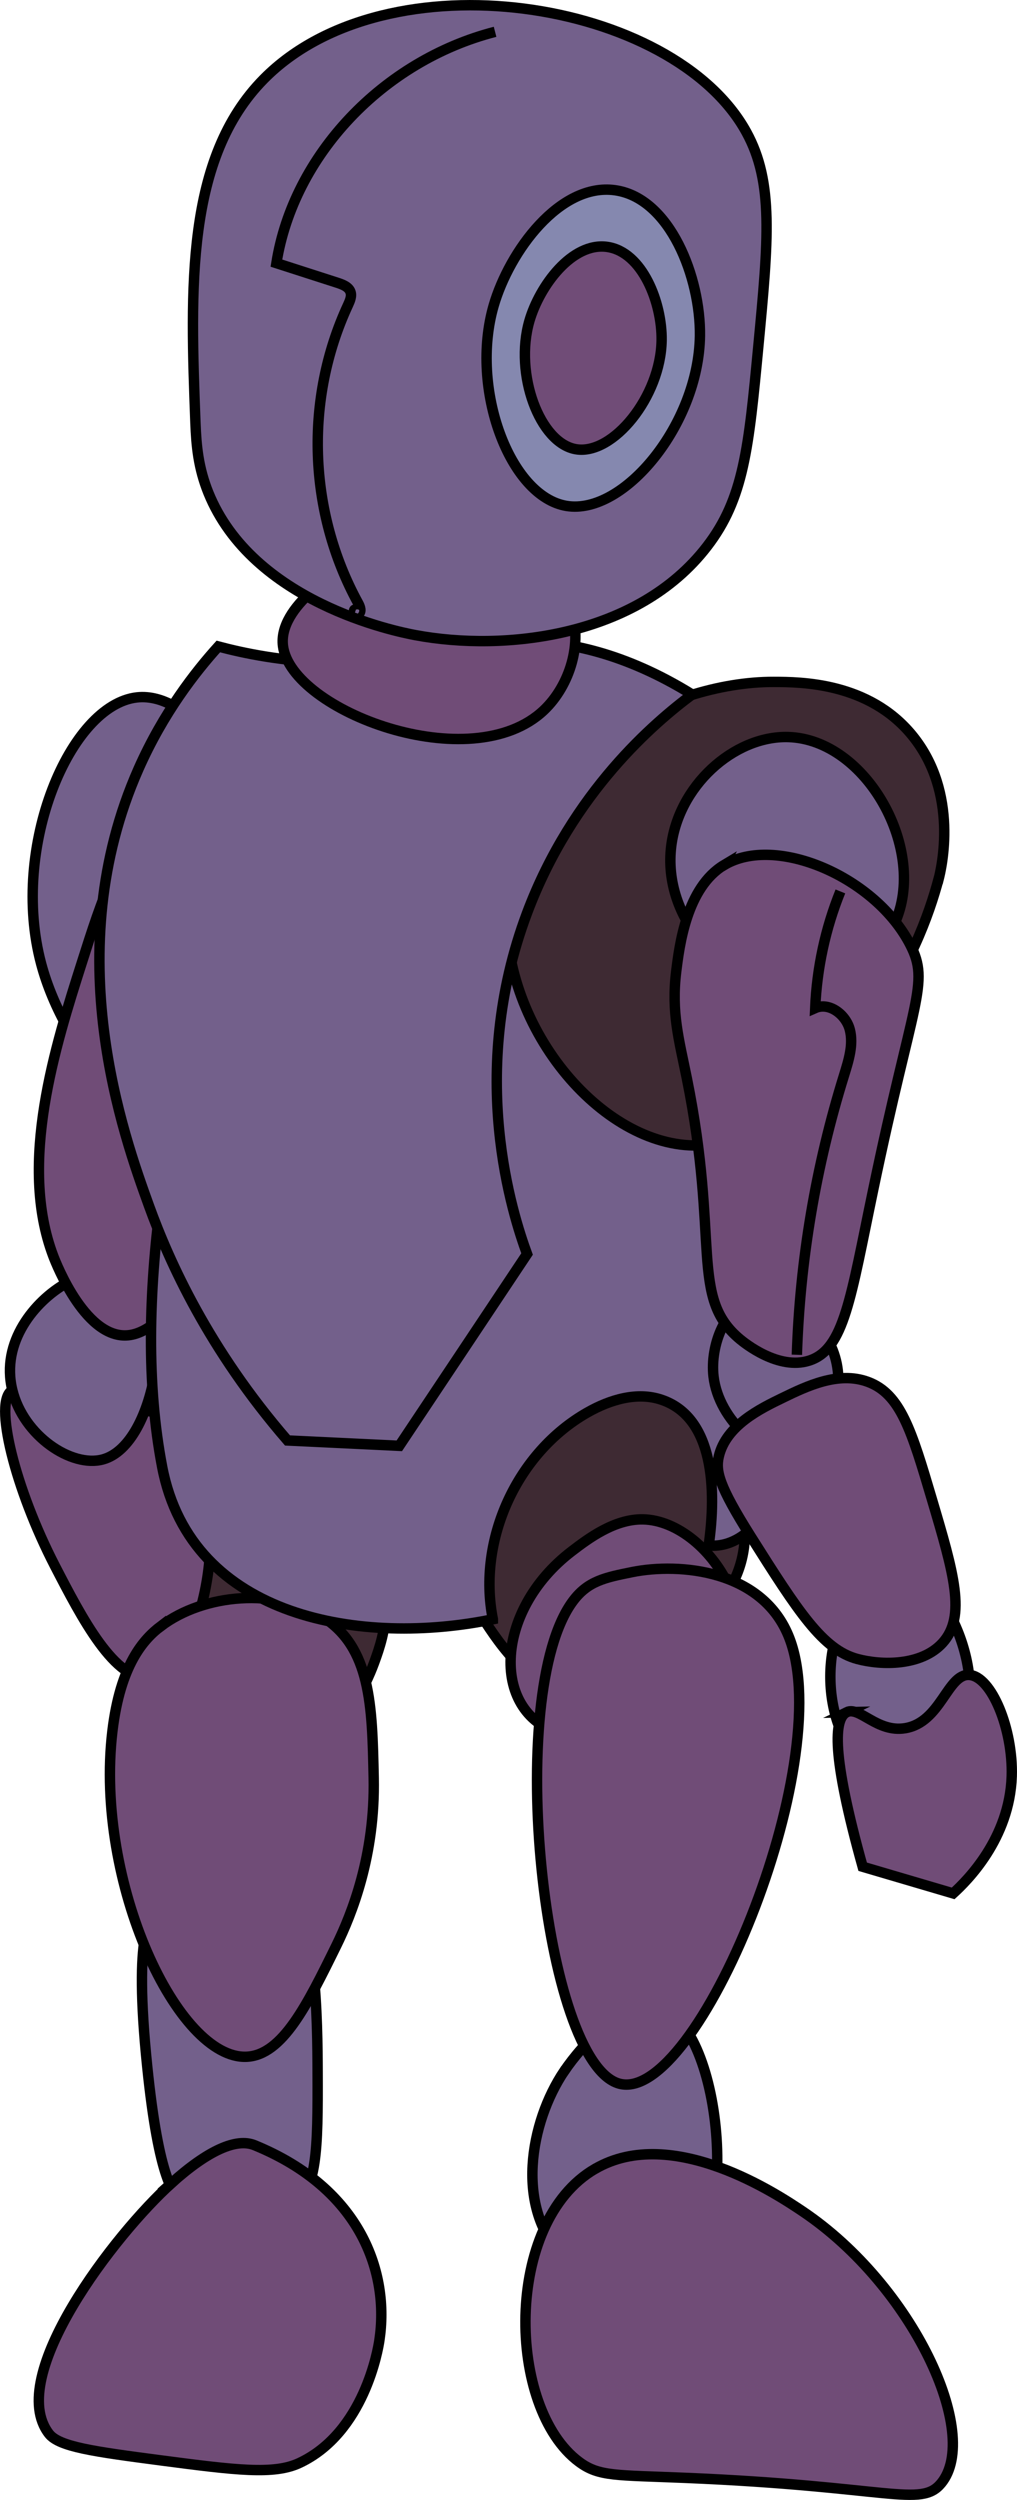 <?xml version="1.0" encoding="UTF-8"?>
<svg id="Layer_2" data-name="Layer 2" xmlns="http://www.w3.org/2000/svg" viewBox="0 0 146.55 359.98">
  <defs>
    <style>
      .cls-1 {
        fill: none;
      }

      .cls-1, .cls-2, .cls-3, .cls-4, .cls-5 {
        stroke: #000;
        stroke-miterlimit: 10;
        stroke-width: 1.5px;
      }

      .cls-2 {
        fill: #8588af;
      }

      .cls-3 {
        fill: #3e2a33;
      }

      .cls-4 {
        fill: #704c77;
      }

      .cls-5 {
        fill: #73608b;
      }
    </style>
  </defs>
  <g id="Layer_1-2" data-name="Layer 1">
    <g>
      <path class="cls-3" d="m32.57,219.02c-8.45,2.42-7.96,10.69-7.83,12.78.53,8.89,10.09,19.04,17.82,18.84,7.36-.19,10.81-9.71,11.46-11.51,1.11-3.07,4.52-12.49-4.46-17.69-4.35-2.52-11.52-4-16.99-2.43Z"/>
      <path class="cls-5" d="m22.74,275.28c-.97.53-3.56,2.52-1.53,22.25,1.69,16.49,3.88,18.79,5.37,19.95,4.19,3.26,11.17,3.87,15.35.77,3.82-2.84,3.88-8.58,3.84-19.95-.02-6.34-.09-25.24-5.18-26.21-1.8-.35-2.32,1.93-6.33,3.19-5.7,1.79-8.65-1.56-11.51,0Z"/>
      <path class="cls-4" d="m24.7,314.38c-8.09,7.28-23.99,27.84-17.65,36.06,1.45,1.88,6.36,2.56,16.11,3.84,10.84,1.42,16.33,2.1,20,.37,9.34-4.39,11.33-16.43,11.51-17.65,1.47-9.73-2.65-21.83-17.98-28.1-2.63-1.08-6.73.74-12,5.48Z"/>
      <path class="cls-4" d="m1.78,200.18c1.95-1.06,4.79,4.38,11.51,4.6,4.49.15,5.54-2.2,8.44-1.53,5.78,1.33,9.18,12.43,8.44,21.48-.5,6.13-3.32,16.26-8.44,16.88-5.16.63-9.98-8.71-13.81-16.11-5.72-11.07-8.94-23.79-6.14-25.32Z"/>
      <path class="cls-4" d="m23.17,234.16c-2.44,1.85-5.84,5.5-6.98,15.17-2.57,21.78,9.47,47.29,19.36,46.83,5.16-.24,8.73-7.49,12.93-16.03,2.21-4.5,5.6-12.95,5.37-24.13-.22-10.44-.39-18.81-7.42-23.21-6.57-4.11-16.96-3.39-23.26,1.38Z"/>
      <path class="cls-3" d="m67.26,214.85c-.6,3.17-.52,6.42-.44,9.65.03,1.37.07,2.76.45,4.07.42,1.46,1.25,2.76,2.06,4.04,3.13,4.91,7.03,10.31,12.82,10.9,4.58.47,8.79-2.3,12.56-4.95,4.53-3.18,9.28-6.63,11.42-11.73,3.47-8.26-1.06-17.65-6.43-24.82-2.05-2.73-4.35-5.45-7.46-6.87-10.05-4.6-23.32,10.97-24.97,19.71Z"/>
      <path class="cls-4" d="m92.65,218.78c-4.14-.07-7.93,2.81-10.25,4.58-11.39,8.69-11.69,23.7-1.28,26.36,5.82,1.49,14.66-.97,19.55-4.36,12.77-8.86,2-26.4-8.03-26.58Z"/>
      <path class="cls-5" d="m81.3,298.23c-4.96,7.37-7.16,19.87,0,26.85,3.75,3.66,10.65,6.37,15.35,3.84,10.64-5.74,7.48-37-1.53-39.9-4.94-1.59-11.29,5.46-13.81,9.21Z"/>
      <path class="cls-5" d="m35.09,112.7c-1.04-1.75-7.77-13.11-15.35-12.28-9.62,1.06-18.31,21.51-13.81,38.36,3.41,12.79,15.02,25.73,23.02,23.79,10.52-2.56,17.1-31.38,6.14-49.87Z"/>
      <path class="cls-5" d="m9.45,184.83c-4.36,2.5-9.39,8.37-7.67,15.35,1.62,6.6,8.54,11.19,13.04,9.97,7.9-2.14,10.68-22.81,4.6-26.85-3.38-2.25-9,.98-9.97,1.53Z"/>
      <path class="cls-4" d="m22.08,119.04c-4.95,2.81-7.31,10.23-10.3,19.61-3.78,11.86-9.18,28.82-4.11,42.2.44,1.16,4.84,12.41,11.13,11.38,12.11-1.98,27.26-48.8,18.33-66.48-3.08-6.09-9.58-9.83-15.05-6.72Z"/>
      <path class="cls-5" d="m71.02,233.15c-2.27-11.44,3.5-24.02,13.64-29.77,3.24-1.84,7.15-3.02,10.68-1.82,7.59,2.57,7.91,13.05,6.78,20.98,3.86.39,7.36-2.77,8.69-6.41,1.33-3.65.98-7.66.63-11.52-2.39-25.68-4.77-51.36-7.16-77.04-.73-7.82-1.72-16.27-7.1-22-4.88-5.2-12.56-7.02-19.67-6.34-7.1.68-13.79,3.54-20.28,6.5-7.04,3.22-14.26,6.81-19.01,12.92-3.76,4.84-5.64,10.85-7.23,16.78-6.17,23.07-12.2,51.91-7.62,75.8,4.22,22.05,29.1,25.78,47.65,21.94Z"/>
      <path class="cls-5" d="m108.96,186.7c-4.43,1.13-6.66,7.02-6.14,11.51.74,6.35,7.27,12.22,12.28,10.74,4.37-1.29,6.62-7.91,5.37-13.04-1.28-5.24-6.58-10.47-11.51-9.21Z"/>
      <path class="cls-5" d="m122,231.97c-4.62,8.03-2.07,20.77,4.6,23.02,3.67,1.24,8.31-.79,10.74-3.84,6.42-8.03-1.23-24.71-7.67-25.32-3.93-.37-7.16,5.24-7.67,6.14Z"/>
      <path class="cls-3" d="m135.26,126.58c.37-1.44,3.01-12.38-3.84-20.72-6.27-7.64-16.06-7.66-19.95-7.67-15.24-.04-36.45,10.89-38.36,30.69-1.72,17.82,12.87,35.86,26.85,36.06,11.01.16,19.69-10.76,24.55-16.88,6.51-8.19,9.39-16.44,10.74-21.48Z"/>
      <path class="cls-5" d="m47.57,95.39c-6.83-.15-12.41-1.32-16.11-2.3-3.28,3.63-7.91,9.51-11.51,17.65-11.7,26.42-2.09,52.91,1.53,62.92,2.92,8.06,8.61,20.66,19.95,33.76,5.37.26,10.74.51,16.11.77,6.14-9.21,12.28-18.41,18.41-27.62-2.03-5.56-8.72-25.91,0-49.11,6.57-17.49,18.48-27.5,23.79-31.46-9.84-6.09-18.01-7.54-23.79-7.67-9.97-.24-15.48,3.36-28.39,3.07Z"/>
      <path class="cls-4" d="m49.99,81.54c-.91.51-9.98,5.66-9.21,11.51,1.22,9.29,27.12,19.16,37.6,9.21,3.74-3.55,5.66-9.77,3.84-14.58-3.56-9.4-21.03-12.49-32.23-6.14Z"/>
      <path class="cls-5" d="m38.01,11.38c-11.29,11.44-10.58,30.13-9.85,49.49.13,3.38.42,6.49,1.86,10.07,6.39,15.81,26.95,19.97,29.82,20.51,12.87,2.41,31.98.29,42.03-12.75,5.33-6.91,6.02-14.22,7.41-28.86,1.45-15.28,2.24-23.58-1.72-30.8C97.05-.14,55.83-6.67,38.01,11.38Z"/>
      <path class="cls-5" d="m113.56,106.13c-7.78-.21-15.99,7.08-16.88,16.11-1.03,10.41,7.96,19.96,17.65,19.95,6.14,0,12.12-3.86,14.58-9.21,4.84-10.52-4.05-26.55-15.35-26.85Z"/>
      <path class="cls-4" d="m104.35,124.55c-5.43,3.25-6.45,11.63-6.91,15.35-.72,5.9.4,9.76,1.53,15.35,4.78,23.59.37,31.54,7.67,37.6.68.56,5.54,4.49,9.97,3.07,5.05-1.62,5.96-9.01,9.21-24.55,5.74-27.52,8.19-29.76,5.37-35.29-4.98-9.77-19.36-15.99-26.85-11.51Z"/>
      <path class="cls-4" d="m112.79,201.28c-3.2,1.55-8.17,3.96-9.21,8.44-.49,2.11,0,4.21,4.6,11.51,6.85,10.85,10.37,16.31,15.35,17.65,3.53.95,9.24,1.02,12.28-2.3,3.48-3.81,1.63-10.07-1.53-20.72-2.91-9.81-4.49-15.14-9.21-16.88-4.28-1.58-8.85.64-12.28,2.3Z"/>
      <path class="cls-4" d="m122,246.55c1.86-.91,4.37,2.97,8.44,2.3,5.14-.85,6.08-7.83,9.21-7.67,3.23.17,6.35,7.83,6.14,14.58-.29,9-6.46,15.08-8.44,16.88-4.35-1.28-8.7-2.56-13.04-3.84-4.5-16.11-4.16-21.34-2.3-22.25Z"/>
      <path class="cls-4" d="m91.1,226.37c-3.92.79-6.37,1.29-8.51,4.14-10.09,13.41-4.22,66.52,6.63,69.52,11.18,3.1,31.46-45.98,24.55-64.1-3.79-9.94-15.89-10.92-22.67-9.56Z"/>
      <path class="cls-4" d="m85.75,312.3c-13.22,7.68-12.74,34.46-2.3,42.2,2.87,2.13,5.23,1.88,15.35,2.3,29.39,1.22,33.89,4.34,36.83.77,5.79-7.04-4.03-28.41-19.95-39.13-3.38-2.27-18.76-12.63-29.92-6.14Z"/>
      <path class="cls-2" d="m88.62,27.39c-7.94-1.1-15.21,8.79-17.48,16.61-3.47,11.96,2.32,27.5,10.49,28.85,8.26,1.37,19.05-11.77,19.23-24.48.12-8.35-4.29-19.87-12.24-20.98Z"/>
      <path class="cls-4" d="m87.5,35.55c-5.09-.71-9.75,5.63-11.21,10.65-2.22,7.67,1.49,17.63,6.72,18.49,5.3.88,12.21-7.55,12.33-15.69.08-5.35-2.75-12.74-7.85-13.45Z"/>
      <path class="cls-4" d="m121.1,128.36c-2.16,5.34-3.39,11.05-3.63,16.8,2.04-.9,4.44.95,4.99,3.11.55,2.16-.17,4.42-.83,6.56-4.06,13.03-6.36,26.61-6.8,40.25"/>
      <path class="cls-1" d="m71.34,4.58c-16.17,4.16-29.06,17.8-31.51,33.31,2.92.94,5.84,1.88,8.76,2.82.77.25,1.63.57,1.9,1.29.24.62-.06,1.31-.34,1.92-6.3,13.57-5.75,29.77,1.46,42.93.28.51.53,1.21.06,1.57s-.97-.81-.39-.63"/>
    </g>
  </g>
</svg>